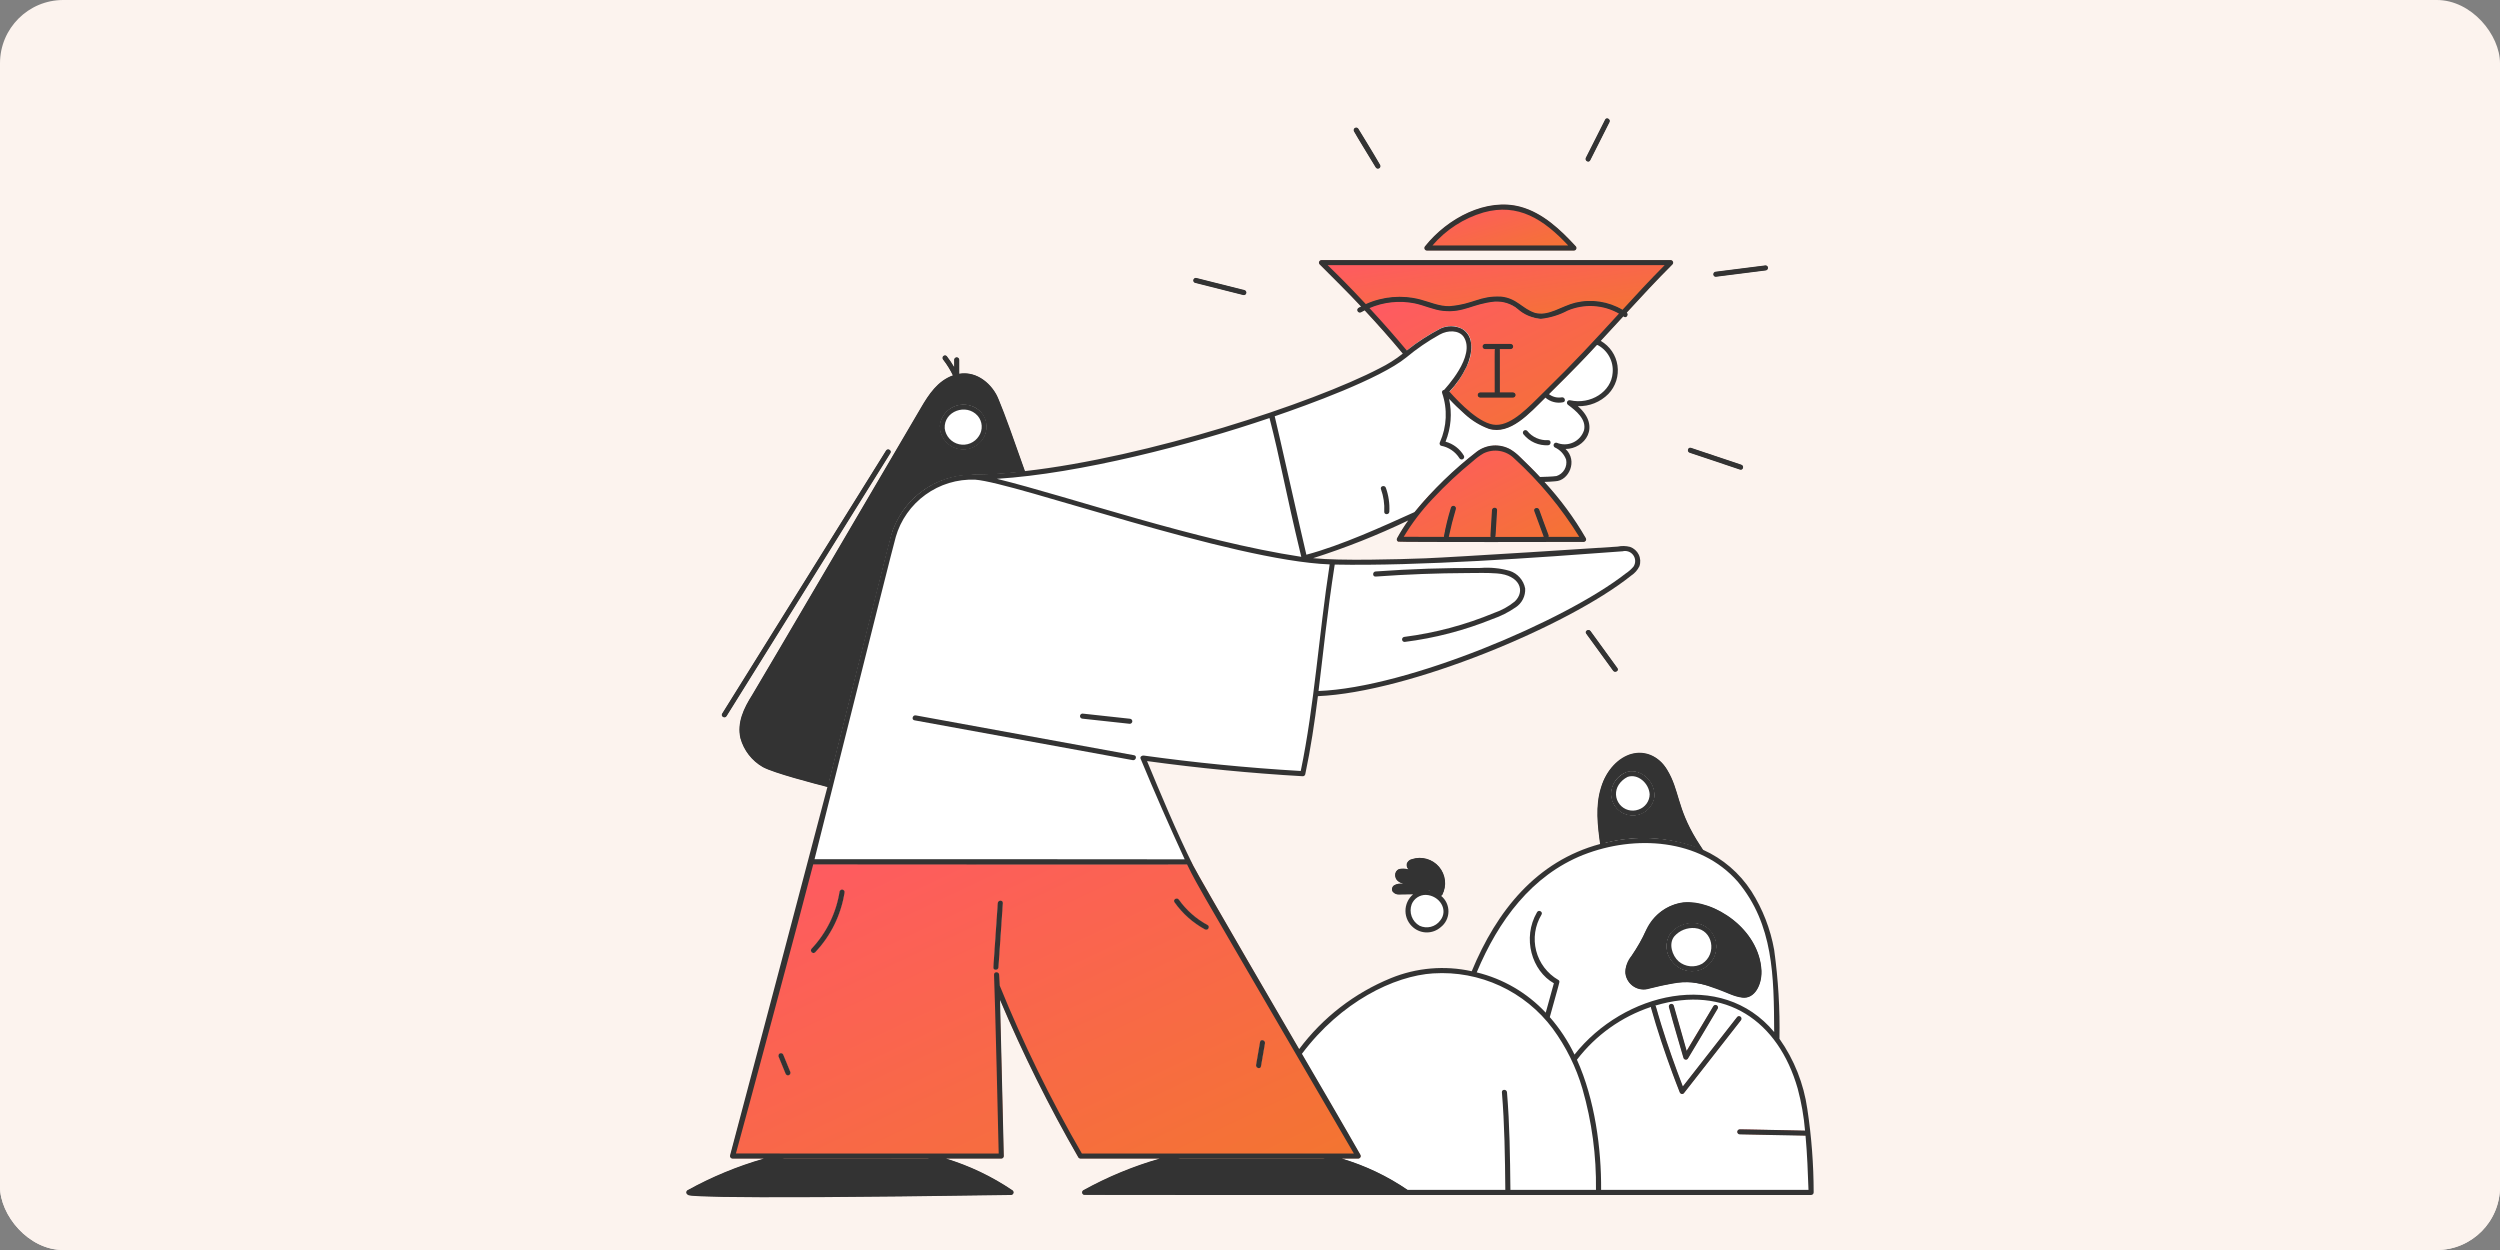 <svg width="316" height="158" viewBox="0 0 316 158" fill="none" xmlns="http://www.w3.org/2000/svg">
<rect x="0" y="0" width="316" height="158" fill="#808080" stroke="none"/>
<rect width="316" height="158" rx="8" fill="#FCF3EE"/>
<rect y="8" width="316" height="150" rx="8" fill="#FCF3EE"/>
<path d="M214.399 106.142C211.914 102.063 212.236 99.82 210.698 97.322C210.265 96.504 209.56 95.864 208.705 95.512C207.85 95.159 206.898 95.118 206.015 95.394C205.132 95.767 204.346 96.339 203.719 97.065C203.092 97.79 202.641 98.651 202.401 99.58C201.679 101.899 201.976 104.35 202.304 106.714C206.574 105.484 211.135 105.743 215.238 107.447C214.96 107.011 214.667 106.584 214.399 106.142ZM209.098 100.72C209.019 101.263 208.778 101.768 208.407 102.172C208.036 102.576 207.553 102.859 207.019 102.985C206.486 103.111 205.927 103.073 205.415 102.877C204.903 102.682 204.462 102.336 204.148 101.887C203.906 101.513 203.754 101.089 203.703 100.647C203.653 100.205 203.705 99.757 203.857 99.34C204.009 98.921 204.256 98.544 204.578 98.237C204.901 97.931 205.29 97.703 205.715 97.573C207.505 97.159 209.224 98.864 209.098 100.72H209.098Z" fill="#333333"/>
<path d="M160.474 52.484C160.458 52.419 160.465 52.35 160.496 52.29C160.526 52.23 160.578 52.184 160.64 52.159C160.377 52.182 138.711 59.916 122.915 60.015C122.882 60.015 122.85 60.021 122.82 60.033C127.053 60.052 150.988 68.599 164.587 70.434C162.499 61.826 161.88 57.934 160.474 52.484Z" fill="white"/>
<path d="M204.065 45.029C203.709 44.194 203.07 43.51 202.26 43.099C200.406 45.097 199.228 46.36 195.745 49.798C195.978 49.977 196.245 50.106 196.53 50.179C196.815 50.252 197.112 50.267 197.402 50.221C197.808 50.153 197.98 50.768 197.573 50.842C197.204 50.914 196.823 50.908 196.456 50.825C196.089 50.742 195.743 50.584 195.44 50.361C195.389 50.323 195.348 50.273 195.32 50.215C193.299 52.206 190.895 54.957 188.208 54.16C187.096 53.751 186.074 53.127 185.201 52.326C184.481 51.694 183.795 51.025 183.143 50.323C183.572 52.158 183.423 54.081 182.718 55.828C183.694 56.095 184.526 56.732 185.039 57.604C185.06 57.641 185.074 57.681 185.08 57.723C185.085 57.765 185.083 57.808 185.072 57.849C185.061 57.889 185.042 57.928 185.017 57.961C184.991 57.995 184.96 58.023 184.923 58.045C184.886 58.066 184.847 58.08 184.805 58.086C184.763 58.091 184.72 58.089 184.679 58.078C184.638 58.067 184.6 58.049 184.566 58.023C184.532 57.998 184.504 57.966 184.483 57.929C184.235 57.522 183.902 57.172 183.509 56.902C183.115 56.633 182.669 56.45 182.199 56.365C182.152 56.352 182.108 56.327 182.072 56.295C182.036 56.262 182.007 56.221 181.989 56.175C181.97 56.13 181.963 56.081 181.966 56.032C181.969 55.983 181.983 55.936 182.007 55.893C182.9 53.931 182.998 51.701 182.282 49.668C182.267 49.626 182.261 49.581 182.267 49.536C182.271 49.492 182.287 49.449 182.312 49.412C182.336 49.374 182.369 49.343 182.408 49.321C182.447 49.299 182.491 49.286 182.536 49.284C183.659 48.154 184.531 46.8 185.093 45.309C185.338 44.611 185.39 43.859 185.243 43.134C185.216 43.03 185.183 42.928 185.144 42.828C184.722 41.92 183.353 41.52 181.967 42.298C180.57 43.079 179.243 43.98 178.003 44.992C175.539 47.077 170.122 49.252 167.12 50.452C166.829 50.568 166.595 50.152 166.829 49.91C161.885 51.832 160.859 52.029 160.641 52.16C160.579 52.185 160.527 52.231 160.497 52.291C160.466 52.351 160.459 52.42 160.475 52.485C161.906 58.035 162.65 62.502 164.588 70.435C164.967 70.486 165.347 70.532 165.727 70.573C169.97 69.231 174.116 67.594 178.132 65.676C180.603 62.472 183.475 59.599 186.678 57.126C187.279 56.669 188 56.399 188.753 56.348C189.506 56.297 190.258 56.468 190.914 56.84C191.361 57.114 191.772 57.441 192.14 57.815C193.739 59.374 194.036 59.662 195.111 60.865C195.599 60.849 196.118 60.834 196.602 60.779C196.862 60.77 197.117 60.709 197.352 60.601C197.687 60.413 197.972 60.149 198.185 59.829C198.397 59.509 198.529 59.143 198.571 58.761C198.613 58.379 198.563 57.993 198.425 57.635C198.288 57.277 198.067 56.956 197.78 56.701C199.45 56.754 200.992 55.393 200.86 53.803C200.782 53.3 200.605 52.818 200.338 52.386C200.072 51.953 199.721 51.577 199.307 51.282C202.806 51.452 205.484 48.3 204.065 45.029ZM175.175 61.657C175.521 62.626 175.67 63.654 175.613 64.681C175.59 65.095 174.946 65.095 174.969 64.681C175.023 63.713 174.882 62.744 174.554 61.831C174.413 61.438 175.035 61.27 175.175 61.657ZM195.684 56.279C195.096 56.313 194.508 56.207 193.97 55.97C193.43 55.733 192.955 55.371 192.583 54.915C192.524 54.854 192.491 54.772 192.491 54.687C192.491 54.602 192.524 54.521 192.583 54.46C192.644 54.4 192.725 54.366 192.81 54.366C192.896 54.366 192.977 54.4 193.038 54.46C193.352 54.854 193.757 55.167 194.217 55.371C194.678 55.576 195.181 55.667 195.684 55.636C196.1 55.61 196.095 56.255 195.683 56.279H195.684Z" fill="white"/>
<path d="M224.594 123.081C224.065 116.361 221.363 110.199 215.24 107.45C211.136 105.747 206.576 105.489 202.306 106.717C194.277 108.863 189.251 115.082 186.059 122.819C189.65 123.557 192.92 125.399 195.411 128.088L196.471 124.258C193.748 122.758 192.362 118.594 194.336 115.309C194.518 115.004 194.999 115.284 194.812 115.587C192.92 118.656 194.356 122.605 196.934 123.886C196.985 123.908 197.027 123.949 197.051 124.001C197.075 124.052 197.079 124.11 197.063 124.164C197.063 124.239 197.084 124.115 195.85 128.572C197.12 130.023 198.184 131.641 199.013 133.382C204.495 126.411 214.921 123.212 221.729 128.14C222.941 129.025 224.005 130.097 224.879 131.316C224.891 128.567 224.81 125.816 224.594 123.081ZM222.558 123.663C222.383 124.825 221.591 126.226 220.238 126.063C219.659 125.979 219.095 125.815 218.561 125.576C217.048 124.88 215.446 124.397 213.8 124.141C212.993 124.081 212.183 124.13 211.389 124.287C210.41 124.463 209.439 124.675 208.473 124.918C208.152 125.026 207.812 125.061 207.476 125.021C207.14 124.98 206.817 124.865 206.531 124.685C206.245 124.504 206.003 124.262 205.823 123.975C205.642 123.689 205.527 123.366 205.487 123.03C205.326 121.733 206.411 120.911 207.662 118.499C207.961 117.788 208.338 117.113 208.787 116.485C209.249 115.829 209.843 115.277 210.532 114.866C211.221 114.456 211.99 114.196 212.786 114.103C214.528 114.036 216.25 114.493 217.73 115.414C221.376 117.488 222.951 121.085 222.558 123.663Z" fill="white"/>
<path d="M228.405 140.188C227.457 134.308 224.755 130.329 221.73 128.139C215.849 123.882 207.321 125.773 201.816 130.464C200.788 131.34 199.849 132.317 199.014 133.379C201.516 138.526 202.378 145.025 202.34 150.72C202.339 150.792 202.31 150.862 202.258 150.914C202.206 150.966 202.137 150.995 202.064 150.996H228.93C229.003 150.996 229.073 150.966 229.125 150.915C229.176 150.863 229.206 150.792 229.206 150.72C229.197 147.194 228.929 143.674 228.405 140.188Z" fill="white"/>
<path d="M195.85 128.571L195.83 128.64C195.81 128.711 195.763 128.771 195.699 128.806C195.635 128.842 195.56 128.851 195.489 128.832C195.418 128.811 195.359 128.764 195.323 128.7C195.287 128.637 195.278 128.561 195.298 128.49C195.334 128.355 195.373 128.22 195.411 128.084C193.666 126.22 191.544 124.75 189.186 123.771C186.828 122.793 184.288 122.328 181.737 122.407C175.042 122.589 168.325 127.292 164.211 132.682C164.311 132.852 170.628 143.683 171.92 145.984C171.943 146.026 171.955 146.073 171.955 146.122C171.955 146.17 171.943 146.217 171.919 146.259C171.894 146.301 171.86 146.336 171.818 146.36C171.777 146.385 171.73 146.398 171.682 146.399C171.662 146.399 171.642 146.399 171.622 146.399C171.188 146.433 171.172 146.399 169.336 146.399C172.414 147.287 175.33 148.665 177.97 150.479C178.021 150.51 178.06 150.558 178.081 150.613C178.103 150.669 178.107 150.73 178.091 150.787C178.075 150.845 178.042 150.896 177.994 150.933C177.948 150.97 177.89 150.991 177.831 150.993H202.063C202.136 150.992 202.206 150.963 202.258 150.911C202.309 150.859 202.339 150.789 202.339 150.717C202.39 143.091 200.893 134.296 195.85 128.571ZM190.326 150.721C190.285 148.932 190.326 143.262 189.889 138.063C189.86 137.708 190.414 137.711 190.441 138.063C190.843 142.893 190.879 150.607 190.878 150.721C190.878 150.795 190.849 150.864 190.797 150.916C190.745 150.968 190.675 150.997 190.602 150.997C190.528 150.997 190.459 150.968 190.407 150.916C190.355 150.864 190.326 150.795 190.326 150.721Z" fill="white"/>
<path d="M205.542 69.066C205.256 69.066 184.718 70.443 180.158 70.612C176.311 70.755 172.304 70.844 168.44 70.757C168.59 70.757 168.718 70.872 168.706 71.106C167.698 77.553 166.856 85.523 166.549 87.946C177.908 87.481 198.124 79.158 206.17 72.706C206.605 72.422 206.954 72.025 207.181 71.557C207.276 71.285 207.308 70.994 207.272 70.708C207.237 70.422 207.137 70.147 206.978 69.906C206.819 69.665 206.607 69.464 206.358 69.318C206.109 69.173 205.83 69.087 205.542 69.066ZM191.592 76.758C190.679 77.389 189.684 77.891 188.635 78.251C185.078 79.689 181.349 80.66 177.543 81.138C177.458 81.138 177.376 81.104 177.316 81.044C177.255 80.983 177.221 80.901 177.221 80.816C177.224 80.731 177.258 80.651 177.318 80.591C177.378 80.531 177.458 80.496 177.543 80.494C181.433 79.993 185.24 78.975 188.861 77.467C189.803 77.147 190.682 76.662 191.455 76.035C192.866 74.712 192.085 72.691 189.216 72.476C187.736 72.366 180.816 72.372 173.878 72.874C173.464 72.904 173.467 72.26 173.878 72.231C178.311 71.91 182.729 71.762 187.132 71.787C188.376 71.688 189.627 71.812 190.828 72.153C192.888 72.945 193.617 75.186 191.592 76.758Z" fill="white"/>
<path d="M173.876 72.875C177.776 72.593 181.634 72.447 185.484 72.43C186.722 72.425 187.978 72.385 189.214 72.477C192.114 72.694 192.851 74.727 191.453 76.036C190.68 76.663 189.801 77.148 188.859 77.468C185.238 78.976 181.431 79.994 177.541 80.495C177.456 80.497 177.376 80.532 177.316 80.592C177.256 80.652 177.222 80.732 177.219 80.817C177.219 80.902 177.253 80.984 177.314 81.045C177.374 81.105 177.456 81.139 177.541 81.139C181.347 80.661 185.076 79.69 188.633 78.252C189.682 77.892 190.677 77.39 191.59 76.759C191.979 76.502 192.293 76.148 192.502 75.732C192.711 75.315 192.807 74.852 192.781 74.386C192.684 73.874 192.453 73.396 192.108 73.003C191.765 72.611 191.322 72.318 190.826 72.154C189.625 71.813 188.374 71.689 187.13 71.788C182.863 71.764 178.448 71.901 173.876 72.232C173.465 72.259 173.462 72.904 173.876 72.875Z" fill="white"/>
<path d="M177.971 150.484C175.331 148.669 172.415 147.292 169.336 146.404H146.915C143.824 147.274 140.83 148.459 137.981 149.938C137.927 149.965 136.968 150.469 136.926 150.511C136.883 150.547 136.853 150.595 136.838 150.649C136.823 150.703 136.825 150.76 136.844 150.814C136.862 150.866 136.896 150.912 136.941 150.945C136.986 150.978 137.04 150.997 137.096 150.998H177.831C177.89 150.997 177.948 150.976 177.995 150.939C178.042 150.901 178.076 150.85 178.091 150.793C178.107 150.736 178.103 150.674 178.082 150.619C178.06 150.563 178.021 150.516 177.971 150.484Z" fill="#333333"/>
<path d="M127.941 150.483C125.286 148.693 122.375 147.318 119.307 146.403C95.264 146.403 97.032 146.355 96.533 146.5C93.195 147.471 89.974 148.806 86.928 150.483C86.883 150.51 86.847 150.55 86.824 150.597C86.801 150.645 86.793 150.698 86.799 150.75C86.805 150.802 86.826 150.852 86.859 150.892C86.893 150.933 86.937 150.963 86.987 150.98C87.062 151.008 85.219 151.642 127.801 150.996C127.861 150.994 127.919 150.973 127.965 150.936C128.012 150.9 128.046 150.849 128.061 150.791C128.077 150.733 128.074 150.672 128.052 150.617C128.03 150.561 127.991 150.514 127.941 150.483Z" fill="#333333"/>
<path d="M199.149 31.154C196.589 28.369 193.642 25.788 189.858 25.893C186.124 25.998 182.494 28.23 180.165 31.154C180.128 31.194 180.104 31.243 180.094 31.296C180.085 31.349 180.091 31.403 180.112 31.453C180.132 31.502 180.166 31.545 180.211 31.575C180.254 31.606 180.306 31.623 180.36 31.625H198.95C199.004 31.625 199.057 31.608 199.102 31.578C199.147 31.548 199.183 31.505 199.204 31.455C199.225 31.405 199.231 31.35 199.221 31.297C199.211 31.243 199.186 31.194 199.149 31.154Z" fill="url(#paint0_linear_11868_21688)"/>
<path d="M171.919 145.989C170.378 143.245 151.479 110.941 150.484 108.801C150.507 108.844 150.519 108.891 150.519 108.939C150.519 108.987 150.506 109.034 150.482 109.075C150.458 109.117 150.424 109.152 150.383 109.177C150.341 109.201 150.295 109.215 150.247 109.216C149.604 109.222 102.912 109.216 102.54 109.216C102.498 109.216 102.456 109.205 102.418 109.186C102.381 109.167 102.348 109.14 102.322 109.106C102.296 109.072 102.279 109.033 102.271 108.992C102.262 108.951 102.264 108.908 102.274 108.867C100.459 116.088 92.531 145.308 92.326 146.055C92.315 146.096 92.314 146.139 92.322 146.18C92.33 146.222 92.348 146.261 92.374 146.295C92.399 146.328 92.432 146.356 92.47 146.374C92.508 146.393 92.549 146.404 92.592 146.404H126.561C126.634 146.404 126.704 146.374 126.756 146.323C126.807 146.271 126.837 146.201 126.837 146.128C126.832 144.307 126.387 127.216 126.35 126.139C126.368 126.182 126.875 127.404 127.12 127.969C129.853 134.246 132.934 140.365 136.351 146.296C136.375 146.329 136.407 146.356 136.444 146.374C136.481 146.393 136.521 146.403 136.562 146.404C136.562 146.404 171.662 146.404 171.681 146.404C171.729 146.404 171.776 146.39 171.818 146.365C171.859 146.341 171.894 146.306 171.918 146.264C171.942 146.223 171.954 146.176 171.955 146.127C171.955 146.079 171.943 146.032 171.919 145.989ZM158.814 134.621L159.315 131.716C159.376 131.366 159.908 131.515 159.848 131.863L159.346 134.767C159.285 135.118 158.754 134.968 158.814 134.621ZM148.972 113.742C149.921 115.081 151.167 116.183 152.612 116.962C152.925 117.131 152.646 117.608 152.334 117.439C150.808 116.61 149.495 115.441 148.495 114.021C148.29 113.73 148.768 113.452 148.972 113.742ZM126.16 122.27C126.136 122.623 125.584 122.625 125.608 122.27C125.793 119.566 125.979 116.86 126.166 114.154C126.19 113.8 126.742 113.799 126.717 114.154C126.532 116.859 126.346 119.564 126.16 122.27ZM98.979 133.37C99.274 134.09 99.568 134.811 99.862 135.531C99.997 135.86 99.463 136.002 99.331 135.681L98.447 133.521C98.312 133.189 98.847 133.047 98.979 133.371V133.37ZM102.622 119.945C104.51 117.941 105.747 115.411 106.171 112.69C106.225 112.339 106.758 112.489 106.703 112.837C106.257 115.652 104.97 118.267 103.012 120.337C102.767 120.595 102.378 120.202 102.622 119.947V119.945Z" fill="url(#paint1_linear_11868_21688)"/>
<path d="M124.024 55.729C124.326 55.373 124.533 54.946 124.625 54.488C124.717 54.03 124.692 53.556 124.551 53.111C124.411 52.665 124.159 52.263 123.821 51.941C123.482 51.619 123.068 51.388 122.616 51.27C122.196 51.149 121.754 51.121 121.322 51.188C120.89 51.256 120.478 51.417 120.115 51.66C119.751 51.904 119.446 52.224 119.219 52.598C118.992 52.972 118.85 53.391 118.803 53.826C118.8 54.434 118.984 55.028 119.332 55.527C119.679 56.026 120.172 56.406 120.744 56.614C121.315 56.822 121.936 56.849 122.524 56.691C123.111 56.532 123.634 56.197 124.024 55.729Z" fill="white"/>
<path d="M198.135 39.212C197.088 39.773 195.942 40.126 194.76 40.25C192.392 40.25 191.54 37.816 188.947 38.07C186.144 38.346 185.064 39.51 182.446 39.253C181.194 39.131 180.046 38.548 178.821 38.299C176.676 37.869 174.45 38.176 172.502 39.171C174.216 41.019 175.652 42.63 177.362 44.681C177.413 44.639 177.468 44.601 177.518 44.558C178.936 43.381 180.476 42.36 182.112 41.511C183.648 40.829 185.61 41.398 185.903 43.122C186.054 44.031 185.949 44.964 185.599 45.816C184.99 47.273 184.108 48.6 183.001 49.726C182.994 49.734 182.985 49.736 182.976 49.743C183.036 49.935 183.099 50.127 183.145 50.322C183.797 51.024 184.483 51.693 185.202 52.325C186.075 53.127 187.098 53.749 188.21 54.159C190.893 54.955 193.297 52.213 195.322 50.214C195.292 50.155 195.282 50.088 195.293 50.023C195.303 49.957 195.335 49.897 195.382 49.851C195.429 49.804 195.49 49.774 195.555 49.764C195.621 49.755 195.688 49.766 195.747 49.797C199.095 46.492 200.556 44.983 205.188 39.923C204.167 39.222 202.985 38.79 201.753 38.666C200.52 38.541 199.275 38.729 198.135 39.212Z" fill="url(#paint2_linear_11868_21688)"/>
<path d="M211.177 32.915H167.031C166.977 32.917 166.925 32.934 166.881 32.965C166.836 32.995 166.802 33.038 166.781 33.088C166.761 33.137 166.755 33.192 166.764 33.245C166.774 33.298 166.799 33.347 166.836 33.386C168.604 35.166 170.402 36.917 172.113 38.755C174.38 37.548 177.018 37.24 179.502 37.894C180.731 38.218 181.92 38.772 183.215 38.741C186.305 38.482 186.981 37.407 189.74 37.535C191.713 37.744 192.374 39.049 194.015 39.595C195.796 40.045 197.227 38.759 199.143 38.298C200.238 38.037 201.377 38.011 202.483 38.22C203.589 38.43 204.639 38.87 205.563 39.513C209.388 35.337 210.155 34.63 211.368 33.386C211.404 33.347 211.429 33.298 211.439 33.246C211.449 33.193 211.443 33.139 211.423 33.09C211.403 33.04 211.369 32.997 211.326 32.966C211.282 32.935 211.23 32.918 211.177 32.915Z" fill="url(#paint3_linear_11868_21688)"/>
<path d="M200.407 68.043C198.148 64.261 195.364 60.819 192.139 57.819C191.772 57.445 191.36 57.118 190.913 56.844C190.257 56.472 189.505 56.301 188.752 56.352C187.999 56.403 187.278 56.673 186.677 57.13C184.783 58.608 182.993 60.212 181.318 61.934C179.482 63.745 177.904 65.802 176.629 68.046C176.593 68.11 176.584 68.186 176.604 68.257C176.624 68.329 176.671 68.389 176.736 68.425C176.84 68.484 200.136 68.468 200.211 68.453C200.255 68.446 200.296 68.428 200.332 68.402C200.368 68.375 200.397 68.34 200.416 68.3C200.436 68.26 200.445 68.215 200.443 68.17C200.442 68.126 200.43 68.082 200.407 68.043ZM182.575 67.907C182.54 67.849 182.529 67.779 182.543 67.713C182.797 66.523 183.082 65.343 183.443 64.18C183.463 64.11 183.51 64.05 183.574 64.014C183.638 63.978 183.713 63.969 183.784 63.989C183.854 64.009 183.914 64.056 183.95 64.12C183.986 64.184 183.994 64.26 183.975 64.33C183.287 66.62 183.123 67.79 183.058 67.911C183.035 67.955 183 67.992 182.957 68.018C182.914 68.044 182.866 68.058 182.815 68.057C182.765 68.057 182.716 68.043 182.674 68.016C182.632 67.99 182.598 67.952 182.575 67.907ZM188.439 67.71C188.528 66.638 188.569 65.562 188.634 64.485C188.656 64.131 189.208 64.13 189.186 64.485C189.121 65.559 189.043 66.631 188.991 67.71C188.974 68.068 188.41 68.055 188.439 67.71ZM195.238 67.907C195.158 67.839 195.256 68.057 193.98 64.586C193.857 64.252 194.39 64.109 194.512 64.44C194.905 65.509 195.298 66.578 195.691 67.647C195.799 67.892 195.453 68.091 195.238 67.907Z" fill="url(#paint4_linear_11868_21688)"/>
<path d="M178.49 108.629C178.347 108.658 178.214 108.722 178.103 108.817C177.992 108.911 177.907 109.033 177.857 109.169C177.827 109.319 177.841 109.474 177.896 109.617C177.952 109.759 178.047 109.883 178.171 109.972C177.742 109.822 177.279 109.793 176.834 109.891C176.696 109.951 176.58 110.053 176.5 110.18C176.419 110.308 176.379 110.456 176.384 110.606C176.401 111.441 177.226 111.649 177.884 111.788C178.29 111.874 177.724 111.75 177.059 111.737C176.758 111.707 176.457 111.785 176.208 111.955C176.097 112.042 176.023 112.168 175.999 112.306C175.977 112.446 176.008 112.588 176.086 112.705C176.186 112.819 176.312 112.906 176.452 112.96C176.593 113.015 176.746 113.035 176.896 113.019C177.292 113.023 177.571 113.01 178.748 112.994C179.245 112.661 179.839 112.501 180.436 112.539C181.034 112.577 181.603 112.812 182.053 113.206C182.099 113.205 182.143 113.191 182.183 113.169C182.222 113.146 182.255 113.113 182.278 113.073C182.564 112.516 182.678 111.888 182.605 111.266C182.533 110.645 182.278 110.059 181.872 109.583C181.466 109.107 180.928 108.762 180.326 108.592C179.724 108.422 179.085 108.436 178.49 108.629Z" fill="#333333"/>
<path d="M217.731 115.413C216.252 114.491 214.53 114.034 212.788 114.102C211.992 114.194 211.223 114.454 210.534 114.864C209.844 115.275 209.25 115.827 208.789 116.484C208.34 117.111 207.962 117.786 207.664 118.498C206.412 120.905 205.326 121.731 205.489 123.029C205.53 123.364 205.644 123.687 205.825 123.973C206.006 124.259 206.247 124.501 206.534 124.682C206.82 124.863 207.142 124.977 207.478 125.018C207.813 125.058 208.154 125.024 208.475 124.917C209.438 124.674 210.412 124.461 211.391 124.286C212.184 124.128 212.995 124.079 213.801 124.14C215.448 124.393 217.05 124.876 218.562 125.575C219.096 125.814 219.661 125.977 220.24 126.062C221.59 126.225 222.384 124.824 222.56 123.662C222.949 121.083 221.374 117.487 217.731 115.413ZM214.89 122.583C214.258 122.793 213.576 122.8 212.941 122.603C212.305 122.406 211.748 122.014 211.347 121.483C210.932 120.986 210.695 120.366 210.673 119.72C210.65 119.074 210.845 118.439 211.224 117.916C211.671 117.408 212.253 117.038 212.901 116.846C213.549 116.653 214.239 116.648 214.89 116.829C215.505 117.033 216.035 117.432 216.401 117.966C216.768 118.499 216.95 119.138 216.919 119.784C216.9 120.4 216.697 120.996 216.335 121.496C215.973 121.995 215.469 122.374 214.89 122.583Z" fill="#333333"/>
<path d="M168.701 71.055C168.705 71.018 168.701 70.98 168.69 70.944C168.679 70.908 168.66 70.875 168.635 70.847C168.611 70.819 168.58 70.796 168.546 70.78C168.512 70.764 168.475 70.756 168.438 70.755C158.576 70.651 134.232 62.59 126.108 60.59C124.489 60.056 122.767 59.911 121.083 60.17C119.291 60.473 117.607 61.231 116.192 62.371C114.777 63.51 113.678 64.994 112.999 66.679C112.69 67.501 112.441 68.345 112.253 69.203C112.057 70.028 102.578 107.661 102.273 108.866C102.254 108.938 102.265 109.013 102.302 109.077C102.34 109.141 102.401 109.187 102.473 109.205C102.525 109.219 150.19 109.215 150.248 109.214C150.296 109.214 150.343 109.2 150.384 109.175C150.426 109.151 150.46 109.116 150.484 109.074C150.508 109.032 150.521 108.986 150.521 108.937C150.521 108.889 150.509 108.842 150.486 108.8C148.539 104.621 146.683 100.403 144.919 96.142C151.58 97.055 158.149 97.695 164.676 98.067C164.736 98.067 164.796 98.047 164.844 98.01C164.892 97.974 164.926 97.922 164.943 97.865C166.337 91.285 166.893 84.66 167.755 77.863C167.964 76.192 168.701 71.055 168.701 71.055ZM115.743 90.472L143.337 95.506C143.687 95.57 143.537 96.102 143.187 96.038L115.594 91.004C115.249 90.941 115.399 90.409 115.743 90.472ZM136.833 90.247L142.806 90.897C143.156 90.935 143.159 91.487 142.806 91.448L136.833 90.799C136.482 90.757 136.48 90.205 136.833 90.243V90.247Z" fill="white"/>
<path d="M214.889 116.827C214.237 116.646 213.548 116.652 212.9 116.844C212.251 117.036 211.67 117.407 211.223 117.914C210.843 118.437 210.649 119.072 210.672 119.718C210.693 120.364 210.93 120.985 211.345 121.48C211.746 122.011 212.304 122.404 212.94 122.601C213.575 122.799 214.257 122.791 214.888 122.581C215.468 122.372 215.972 121.993 216.333 121.494C216.696 120.995 216.899 120.399 216.918 119.782C216.948 119.136 216.767 118.497 216.4 117.964C216.034 117.43 215.503 117.031 214.889 116.827Z" fill="white"/>
<path d="M205.718 97.574C205.043 97.824 204.467 98.29 204.082 98.898C203.798 99.353 203.656 99.882 203.671 100.417C203.687 100.953 203.861 101.472 204.17 101.909C204.479 102.346 204.911 102.683 205.411 102.876C205.911 103.069 206.456 103.11 206.98 102.994C207.519 102.87 208.01 102.587 208.387 102.182C208.765 101.777 209.012 101.268 209.099 100.722C209.225 98.858 207.5 97.162 205.718 97.574Z" fill="white"/>
<path d="M182.819 114.163C182.59 113.711 182.249 113.325 181.829 113.041C181.409 112.757 180.924 112.584 180.419 112.54C179.904 112.493 179.387 112.608 178.94 112.868C178.492 113.127 178.136 113.52 177.922 113.991C177.683 114.541 177.63 115.153 177.769 115.736C177.908 116.319 178.232 116.841 178.694 117.223C180.796 118.977 183.95 116.574 182.819 114.163Z" fill="white"/>
<path d="M201.008 79.791C200.802 79.506 200.323 79.781 200.532 80.069L203.932 84.752C204.138 85.037 204.617 84.762 204.408 84.474C203.418 83.11 201.152 79.987 201.008 79.791Z" fill="#333333"/>
<path d="M213.583 57.181L219.946 59.314C220.283 59.428 220.428 58.894 220.092 58.782L213.73 56.65C213.392 56.536 213.248 57.069 213.583 57.181Z" fill="#333333"/>
<path d="M216.882 34.386C216.534 34.43 216.529 34.986 216.882 34.938L223.159 34.141C223.507 34.098 223.511 33.541 223.159 33.59L216.882 34.386Z" fill="#333333"/>
<path d="M202.925 15.143C202.214 16.551 200.59 19.767 200.489 19.968C200.33 20.283 200.805 20.563 200.966 20.246C201.677 18.837 203.3 15.622 203.401 15.422C203.56 15.106 203.084 14.829 202.925 15.143Z" fill="#333333"/>
<path d="M171.653 16.294C171.615 16.234 171.555 16.191 171.485 16.175C171.416 16.158 171.343 16.169 171.281 16.205C171.22 16.241 171.175 16.299 171.155 16.368C171.136 16.436 171.143 16.51 171.177 16.573C171.947 17.923 173.811 20.951 173.928 21.14C173.966 21.2 174.026 21.243 174.096 21.259C174.165 21.276 174.238 21.265 174.3 21.229C174.361 21.193 174.406 21.135 174.426 21.066C174.445 20.998 174.438 20.924 174.404 20.861C173.634 19.511 171.77 16.483 171.653 16.294Z" fill="#333333"/>
<path d="M151.215 35.181C151.144 35.161 151.068 35.17 151.005 35.206C150.941 35.241 150.894 35.301 150.874 35.372C150.854 35.442 150.863 35.518 150.898 35.582C150.934 35.646 150.994 35.693 151.065 35.713C152.845 36.163 156.906 37.188 157.158 37.249C157.228 37.269 157.304 37.26 157.367 37.224C157.431 37.189 157.479 37.129 157.498 37.058C157.518 36.988 157.509 36.912 157.474 36.848C157.438 36.785 157.378 36.737 157.308 36.718C148.851 34.585 151.912 35.352 151.215 35.181Z" fill="#333333"/>
<path d="M185.599 45.816C185.948 44.965 186.054 44.032 185.903 43.123C185.61 41.404 183.653 40.828 182.111 41.512C180.476 42.362 178.937 43.383 177.518 44.559C175.357 46.412 169.616 48.795 166.95 49.829C166.547 49.985 166.769 50.59 167.121 50.45C170.121 49.25 175.541 47.075 178.005 44.989C179.243 43.974 180.569 43.072 181.97 42.295C183.347 41.522 184.721 41.908 185.146 42.825C185.295 43.219 185.357 43.641 185.329 44.062C185.205 46.017 183.884 47.843 182.546 49.272L182.537 49.285C182.5 49.286 182.463 49.296 182.429 49.312C182.395 49.328 182.365 49.35 182.339 49.378C182.315 49.406 182.295 49.439 182.282 49.474C182.27 49.51 182.264 49.547 182.267 49.584C183.001 51.642 182.909 53.904 182.009 55.895C181.985 55.938 181.97 55.985 181.967 56.034C181.964 56.083 181.973 56.132 181.991 56.178C182.009 56.223 182.038 56.264 182.074 56.296C182.111 56.329 182.153 56.354 182.201 56.367C182.67 56.452 183.116 56.635 183.51 56.904C183.904 57.174 184.236 57.524 184.484 57.931C184.527 58.005 184.598 58.059 184.681 58.08C184.763 58.102 184.851 58.09 184.925 58.047C184.998 58.004 185.052 57.933 185.074 57.851C185.095 57.768 185.083 57.68 185.04 57.606C184.528 56.734 183.695 56.097 182.72 55.831C183.508 53.894 183.599 51.743 182.976 49.746C182.984 49.739 182.993 49.737 183.001 49.729C184.109 48.603 184.991 47.275 185.599 45.816Z" fill="white"/>
<path d="M174.552 61.828C174.88 62.741 175.021 63.71 174.967 64.678C174.944 65.092 175.588 65.091 175.611 64.678C175.668 63.651 175.519 62.623 175.173 61.654C175.034 61.27 174.411 61.438 174.552 61.828Z" fill="white"/>
<path d="M195.44 50.36C195.743 50.583 196.089 50.741 196.456 50.824C196.823 50.907 197.204 50.913 197.573 50.841C197.98 50.766 197.808 50.152 197.402 50.22C197.112 50.265 196.815 50.251 196.53 50.178C196.245 50.105 195.978 49.975 195.745 49.797C195.686 49.766 195.62 49.754 195.554 49.764C195.488 49.774 195.428 49.804 195.38 49.851C195.333 49.897 195.302 49.957 195.291 50.023C195.281 50.088 195.29 50.155 195.32 50.214C195.348 50.272 195.389 50.321 195.44 50.36Z" fill="white"/>
<path d="M195.685 56.28C196.097 56.256 196.099 55.611 195.685 55.636C195.182 55.667 194.678 55.577 194.218 55.372C193.757 55.167 193.353 54.855 193.039 54.46C192.978 54.4 192.896 54.366 192.811 54.366C192.726 54.366 192.644 54.4 192.584 54.46C192.525 54.522 192.492 54.603 192.492 54.688C192.492 54.773 192.525 54.854 192.584 54.916C192.956 55.372 193.431 55.733 193.97 55.971C194.509 56.208 195.097 56.314 195.685 56.28Z" fill="white"/>
<path d="M125.92 49.92C124.932 48.176 123.22 46.924 121.203 47.29V45.483C121.203 45.41 121.174 45.34 121.122 45.288C121.07 45.236 121 45.207 120.927 45.207C120.854 45.207 120.784 45.236 120.732 45.288C120.68 45.34 120.651 45.41 120.651 45.483V46.563C120.353 46.034 120.015 45.529 119.641 45.05C119.424 44.77 119.036 45.163 119.251 45.44C119.741 46.072 120.161 46.754 120.505 47.475C118.573 48.15 117.449 49.834 116.433 51.581C115.868 52.556 95.683 86.969 95.125 87.847C94.041 89.55 93.187 91.343 93.625 93.295C94.051 94.823 95.057 96.123 96.43 96.919C97.78 97.675 103.147 99.062 104.64 99.45C113.149 65.706 112.531 67.869 112.999 66.678C113.789 64.719 115.147 63.039 116.897 61.855C118.647 60.671 120.711 60.036 122.824 60.032C123.055 59.938 124.513 60.132 128.963 59.657C129.151 59.636 129.338 59.614 129.524 59.593C129.165 58.583 126.457 50.867 125.92 49.92ZM124.024 55.729C123.635 56.196 123.111 56.532 122.524 56.69C121.937 56.849 121.315 56.822 120.744 56.614C120.172 56.405 119.679 56.026 119.332 55.527C118.985 55.028 118.8 54.433 118.803 53.825C118.851 53.39 118.993 52.971 119.22 52.597C119.447 52.223 119.753 51.903 120.116 51.66C120.48 51.417 120.892 51.256 121.325 51.189C121.757 51.122 122.199 51.15 122.619 51.272C123.07 51.39 123.484 51.621 123.822 51.943C124.16 52.265 124.411 52.668 124.551 53.113C124.691 53.558 124.716 54.031 124.624 54.489C124.532 54.946 124.325 55.373 124.024 55.729Z" fill="#333333"/>
<path d="M91.797 90.501L112.507 57.249C112.696 56.949 112.219 56.67 112.031 56.971L91.324 90.219C91.132 90.521 91.609 90.8 91.797 90.501Z" fill="#333333"/>
<path d="M143.337 95.507L115.743 90.473C115.396 90.41 115.247 90.942 115.593 91.006L143.186 96.039C143.537 96.103 143.687 95.571 143.337 95.507Z" fill="white"/>
<path d="M136.834 90.797L142.808 91.446C143.16 91.484 143.157 90.932 142.808 90.894L136.834 90.245C136.481 90.206 136.484 90.758 136.834 90.797Z" fill="white"/>
<path d="M178.819 38.302C180.046 38.551 181.192 39.134 182.444 39.256C185.069 39.512 186.113 38.356 188.945 38.073C190.01 38.007 191.06 38.349 191.882 39.029C192.685 39.734 193.693 40.163 194.758 40.252C195.94 40.128 197.086 39.775 198.133 39.214C199.292 38.724 200.557 38.538 201.809 38.675C203.06 38.811 204.256 39.264 205.283 39.992C205.573 40.197 205.849 39.718 205.561 39.515C204.636 38.872 203.587 38.431 202.48 38.222C201.374 38.013 200.236 38.039 199.141 38.3C197.214 38.763 195.797 40.05 194.012 39.597C192.385 39.056 191.713 37.747 189.737 37.537C186.983 37.409 186.32 38.483 183.212 38.743C181.917 38.774 180.728 38.218 179.499 37.895C177.205 37.295 174.775 37.508 172.621 38.495C172.508 38.546 171.765 38.935 171.741 38.95C171.681 38.988 171.638 39.048 171.621 39.118C171.604 39.187 171.615 39.26 171.651 39.322C171.687 39.383 171.745 39.429 171.814 39.448C171.883 39.468 171.956 39.46 172.019 39.426C174.074 38.239 176.491 37.839 178.819 38.302Z" fill="#333333"/>
<path d="M191.242 49.653H189.525V44.077H190.935C191.006 44.074 191.072 44.043 191.121 43.992C191.17 43.94 191.197 43.872 191.197 43.801C191.197 43.731 191.17 43.663 191.121 43.611C191.072 43.56 191.006 43.53 190.935 43.526H187.717C187.646 43.53 187.58 43.56 187.531 43.611C187.482 43.663 187.455 43.731 187.455 43.801C187.455 43.872 187.482 43.94 187.531 43.992C187.58 44.043 187.646 44.074 187.717 44.077H188.975C188.957 44.628 188.97 46.011 188.975 49.656H187.104C187.031 49.656 186.961 49.685 186.909 49.737C186.857 49.789 186.828 49.859 186.828 49.932C186.828 50.006 186.857 50.076 186.909 50.127C186.961 50.179 187.031 50.208 187.104 50.208H191.243C191.279 50.208 191.315 50.201 191.348 50.187C191.381 50.173 191.412 50.153 191.438 50.127C191.463 50.102 191.483 50.072 191.498 50.038C191.511 50.005 191.519 49.969 191.519 49.932C191.519 49.896 191.511 49.86 191.498 49.827C191.483 49.793 191.463 49.763 191.438 49.737C191.412 49.712 191.381 49.691 191.348 49.677C191.315 49.664 191.279 49.656 191.243 49.656L191.242 49.653Z" fill="#333333"/>
<path d="M183.975 64.327C183.995 64.256 183.986 64.181 183.95 64.117C183.914 64.053 183.854 64.006 183.783 63.986C183.713 63.966 183.638 63.975 183.574 64.011C183.51 64.047 183.463 64.106 183.443 64.177C183.085 65.339 182.791 66.518 182.543 67.709C182.529 67.778 182.541 67.85 182.578 67.909C182.615 67.969 182.673 68.013 182.741 68.031C182.808 68.05 182.88 68.042 182.943 68.009C183.005 67.977 183.052 67.922 183.075 67.856C183.325 66.667 183.624 65.491 183.975 64.327Z" fill="#333333"/>
<path d="M189.186 64.489C189.207 64.134 188.655 64.135 188.634 64.489C188.568 65.563 188.528 66.638 188.439 67.714C188.409 68.062 188.973 68.069 188.991 67.714C189.042 66.635 189.123 65.563 189.186 64.489Z" fill="#333333"/>
<path d="M195.693 67.646C195.3 66.576 194.907 65.507 194.513 64.438C194.391 64.107 193.858 64.251 193.981 64.584C195.269 68.086 195.161 67.838 195.239 67.905C195.455 68.09 195.8 67.889 195.693 67.646Z" fill="#333333"/>
<path d="M216.972 127.103C216.911 127.069 216.839 127.061 216.77 127.078C216.703 127.096 216.644 127.14 216.607 127.199C214.574 130.521 213.613 132.113 213.168 132.891C212.621 130.969 212.098 129.042 211.525 127.128C211.505 127.057 211.459 126.997 211.395 126.961C211.331 126.924 211.256 126.915 211.185 126.935C211.115 126.954 211.055 127.001 211.019 127.065C210.983 127.128 210.973 127.203 210.992 127.274C211.539 129.365 212.175 131.432 212.771 133.509C212.912 134.001 213.193 133.959 213.309 133.804C213.391 133.695 217.012 127.603 217.084 127.477C217.101 127.446 217.112 127.41 217.116 127.374C217.12 127.338 217.117 127.302 217.106 127.267C217.096 127.232 217.079 127.2 217.055 127.171C217.033 127.143 217.004 127.12 216.972 127.103Z" fill="url(#paint5_linear_11868_21688)"/>
<path d="M219.613 128.563L212.697 137.413C211.047 133.138 209.754 129.095 209.272 127.266C209.184 126.934 208.635 127.066 208.74 127.416C209.824 131.039 210.906 134.391 212.301 137.924C212.451 138.311 212.687 138.318 212.808 138.162L220.004 128.959C220.22 128.677 219.832 128.284 219.613 128.563Z" fill="url(#paint6_linear_11868_21688)"/>
<path d="M219.907 142.786C219.833 142.786 219.764 142.815 219.712 142.867C219.66 142.919 219.631 142.989 219.631 143.062C219.631 143.135 219.66 143.205 219.712 143.257C219.764 143.309 219.833 143.338 219.907 143.338C220.853 143.364 228.336 143.505 228.336 143.505C228.41 143.505 228.479 143.475 228.531 143.424C228.583 143.372 228.612 143.301 228.612 143.229C228.612 143.155 228.583 143.085 228.531 143.034C228.479 142.982 228.41 142.953 228.336 142.953C219.149 142.703 220.977 142.807 219.907 142.786Z" fill="url(#paint7_linear_11868_21688)"/>
<path d="M86.975 151.026C87.057 151.056 85.22 151.696 127.803 151.045C127.873 151.043 127.94 151.019 127.995 150.976C128.051 150.933 128.09 150.873 128.108 150.805C128.127 150.738 128.123 150.667 128.097 150.601C128.071 150.536 128.025 150.481 127.965 150.445C125.393 148.704 122.575 147.358 119.604 146.451H126.561C126.646 146.45 126.727 146.416 126.787 146.356C126.848 146.296 126.882 146.215 126.883 146.13C126.851 144.309 126.438 127.385 126.405 126.392C129.299 133.231 132.609 139.888 136.315 146.323C136.344 146.361 136.382 146.392 136.425 146.413C136.467 146.435 136.514 146.447 136.562 146.448C147.096 146.448 146.624 146.434 146.549 146.455C143.204 147.418 139.978 148.756 136.933 150.442C136.88 150.475 136.837 150.521 136.81 150.577C136.782 150.632 136.772 150.694 136.779 150.756C136.786 150.817 136.81 150.875 136.85 150.923C136.889 150.971 136.941 151.007 137 151.026C137.082 151.056 156.773 151.045 228.926 151.045C229.011 151.045 229.093 151.011 229.153 150.95C229.213 150.89 229.248 150.808 229.248 150.723C229.243 147.193 228.976 143.668 228.447 140.177C227.991 136.982 226.785 133.941 224.925 131.303C224.994 127.548 224.77 123.792 224.256 120.071C223.788 117.432 222.809 114.909 221.371 112.646C219.882 110.351 217.762 108.533 215.266 107.412C214.992 106.981 214.702 106.558 214.437 106.12C211.947 102.042 212.312 99.907 210.736 97.3C208.411 93.583 203.807 94.9 202.355 99.569C201.635 101.881 201.925 104.323 202.251 106.681C194.216 108.848 189.197 115.104 186.027 122.764C182.615 122.008 179.054 122.31 175.819 123.631C171.207 125.513 167.196 128.614 164.214 132.604C163.787 131.878 151.588 110.964 150.816 109.401C148.657 105.041 146.705 100.342 144.988 96.201C151.502 97.092 158.154 97.745 164.673 98.117C164.743 98.117 164.811 98.093 164.868 98.05C164.924 98.008 164.964 97.948 164.983 97.88C165.676 94.61 166.165 91.308 166.585 87.995C178.06 87.508 198.24 79.124 206.199 72.743C206.64 72.453 206.993 72.049 207.222 71.574C207.39 71.093 207.359 70.565 207.138 70.106C206.916 69.647 206.521 69.295 206.04 69.127C205.524 68.992 204.985 68.98 204.465 69.091C204.072 69.131 183.641 70.441 180.156 70.571C176.672 70.7 169.506 70.91 165.981 70.553C170.092 69.243 174.108 67.651 177.999 65.787C177.485 66.503 177.015 67.25 176.591 68.023C176.549 68.098 176.538 68.187 176.562 68.27C176.585 68.353 176.64 68.424 176.715 68.466C176.841 68.537 200.14 68.514 200.215 68.498C200.266 68.49 200.315 68.47 200.357 68.439C200.399 68.408 200.433 68.368 200.456 68.321C200.478 68.275 200.49 68.223 200.488 68.171C200.487 68.119 200.473 68.068 200.448 68.023C198.974 65.465 197.217 63.081 195.211 60.915C195.661 60.898 196.126 60.886 196.602 60.832C198.3 60.771 199.473 58.237 197.886 56.751C200.282 56.751 202.446 53.934 199.437 51.341C200.152 51.362 200.865 51.236 201.529 50.97C202.194 50.704 202.797 50.303 203.3 49.794C203.751 49.323 204.09 48.755 204.29 48.133C204.489 47.511 204.544 46.852 204.451 46.206C204.358 45.56 204.12 44.943 203.753 44.403C203.386 43.863 202.901 43.413 202.335 43.088C203.291 42.058 204.244 41.024 205.194 39.986C205.217 40.002 205.241 40.016 205.263 40.032C205.586 40.262 205.886 39.769 205.626 39.515C207.546 37.421 209.362 35.46 211.401 33.422C211.443 33.376 211.473 33.319 211.484 33.258C211.496 33.196 211.489 33.132 211.465 33.075C211.442 33.017 211.401 32.967 211.35 32.931C211.299 32.895 211.238 32.875 211.176 32.873H167.028C166.966 32.875 166.905 32.895 166.854 32.931C166.803 32.967 166.762 33.017 166.739 33.075C166.715 33.132 166.708 33.196 166.72 33.258C166.731 33.319 166.761 33.376 166.803 33.422C168.557 35.189 170.34 36.923 172.038 38.747C171.933 38.802 171.822 38.849 171.72 38.911C171.647 38.954 171.593 39.024 171.571 39.107C171.55 39.19 171.562 39.277 171.605 39.351C171.648 39.425 171.719 39.478 171.801 39.5C171.884 39.522 171.972 39.51 172.045 39.467C172.191 39.382 172.345 39.31 172.495 39.233C174.177 41.047 175.608 42.647 177.314 44.697C176.406 45.413 175.425 46.032 174.389 46.544C165.902 50.969 145.053 57.801 129.554 59.547C127.979 55.078 127.096 52.556 126.239 50.507C125.525 48.621 123.531 46.856 121.25 47.235V45.484C121.25 45.398 121.216 45.317 121.156 45.256C121.095 45.196 121.013 45.162 120.928 45.162C120.843 45.162 120.761 45.196 120.701 45.256C120.64 45.317 120.606 45.398 120.606 45.484V46.392C120.327 45.913 120.016 45.452 119.675 45.014C119.614 44.954 119.533 44.92 119.447 44.92C119.362 44.92 119.28 44.954 119.22 45.014C119.161 45.075 119.128 45.157 119.128 45.242C119.128 45.327 119.161 45.408 119.22 45.47C119.696 46.083 120.106 46.746 120.442 47.446C118.525 48.137 117.404 49.818 116.392 51.555C115.827 52.526 95.642 86.943 95.084 87.82C93.995 89.532 93.138 91.346 93.584 93.305C94.007 94.847 95.023 96.159 96.41 96.956C97.76 97.712 102.929 99.049 104.585 99.479C104.102 101.398 92.493 145.296 92.28 146.041C92.267 146.089 92.266 146.138 92.276 146.187C92.285 146.235 92.306 146.281 92.336 146.32C92.366 146.359 92.404 146.391 92.448 146.413C92.492 146.435 92.541 146.447 92.59 146.448C96.752 146.448 96.594 146.434 96.519 146.455C93.174 147.418 89.948 148.756 86.903 150.442C86.85 150.475 86.807 150.522 86.78 150.577C86.753 150.634 86.743 150.696 86.751 150.757C86.758 150.819 86.783 150.877 86.823 150.925C86.863 150.973 86.916 151.008 86.975 151.026ZM138.391 150.401C141.795 148.645 145.403 147.318 149.134 146.451H167.28C170.639 147.238 173.846 148.573 176.772 150.401H138.391ZM227.229 137.601C227.695 139.338 228.006 141.113 228.157 142.905L219.907 142.742C219.822 142.742 219.74 142.776 219.68 142.837C219.619 142.897 219.585 142.978 219.585 143.064C219.585 143.149 219.619 143.231 219.68 143.291C219.74 143.352 219.822 143.386 219.907 143.386L228.219 143.55C228.435 145.939 228.511 148.163 228.594 150.402H202.38C202.424 145.219 201.591 138.97 199.325 133.95C201.706 130.835 204.97 128.509 208.691 127.275C208.68 127.324 208.683 127.376 208.697 127.425C209.484 130.241 210.417 133.017 211.433 135.76C211.482 135.892 212.266 137.987 212.313 138.063C212.328 138.112 212.356 138.157 212.393 138.193C212.429 138.229 212.474 138.256 212.523 138.271C212.573 138.286 212.625 138.288 212.676 138.278C212.727 138.268 212.774 138.246 212.814 138.213C212.889 138.144 212.266 138.928 220.038 128.988C220.096 128.926 220.128 128.845 220.128 128.761C220.128 128.676 220.096 128.594 220.038 128.533C220.008 128.503 219.972 128.479 219.933 128.463C219.894 128.446 219.852 128.438 219.81 128.438C219.768 128.438 219.726 128.446 219.687 128.463C219.648 128.479 219.612 128.503 219.582 128.533L212.712 137.32C211.731 134.777 210.818 132.207 210.012 129.603C209.256 127.162 209.36 127.224 209.228 127.108C218.087 124.444 224.775 129.015 227.229 137.601ZM202.779 100.486C202.926 99.602 203.262 98.759 203.764 98.017C204.267 97.275 204.924 96.65 205.69 96.186C206.076 95.972 206.502 95.841 206.942 95.803C207.381 95.766 207.824 95.822 208.24 95.967C209.001 96.284 209.649 96.823 210.101 97.513C211.722 100.045 211.398 102.728 214.239 106.994C210.576 105.735 206.626 105.572 202.872 106.527C202.485 104.533 202.455 102.487 202.782 100.482L202.779 100.486ZM200.154 108.046C206.63 105.507 214.854 105.97 219.654 111.443C224.179 116.87 224.218 123.381 224.256 130.45C217.569 122.425 205.212 125.466 199.017 133.3C198.195 131.588 197.144 129.995 195.894 128.564C197.084 124.264 197.1 124.255 197.1 124.174C197.12 124.111 197.115 124.043 197.088 123.983C197.06 123.923 197.011 123.876 196.95 123.85C196.266 123.452 195.668 122.923 195.191 122.291C194.714 121.66 194.367 120.94 194.171 120.173C193.975 119.407 193.934 118.609 194.049 117.826C194.165 117.043 194.436 116.291 194.845 115.614C195.063 115.261 194.506 114.939 194.289 115.289C192.359 118.589 193.644 122.735 196.41 124.284C196.068 125.523 195.725 126.762 195.381 128.002C193.032 125.491 189.999 123.721 186.658 122.909C189.398 116.35 193.615 110.642 200.157 108.042L200.154 108.046ZM181.179 123.036C184.075 122.852 186.971 123.394 189.604 124.612C192.237 125.83 194.525 127.685 196.26 130.011C197.947 132.308 199.219 134.882 200.019 137.618C201.213 141.772 201.79 146.08 201.731 150.401H190.917C190.868 146.126 190.829 142.243 190.484 138.064C190.45 137.654 189.809 137.65 189.84 138.064C190.178 142.12 190.23 146.25 190.273 150.401H177.927C175.383 148.663 172.586 147.331 169.634 146.451H171.681C171.737 146.45 171.792 146.434 171.84 146.406C171.889 146.377 171.929 146.337 171.957 146.288C171.985 146.239 172 146.184 172 146.128C172.001 146.071 171.987 146.017 171.959 145.967C170.668 143.665 165.72 135.167 164.563 133.201C169.496 126.625 176.204 123.343 181.185 123.032L181.179 123.036ZM205.075 69.689C205.325 69.621 205.59 69.63 205.833 69.716C206.078 69.802 206.29 69.96 206.442 70.169C206.594 70.379 206.679 70.629 206.685 70.888C206.691 71.147 206.619 71.401 206.477 71.618C206.183 71.961 205.841 72.261 205.462 72.509C197.832 78.475 177.862 86.925 166.663 87.343C167.319 82.061 167.702 77.873 168.708 71.363C179.208 71.576 194.503 70.481 205.08 69.685L205.075 69.689ZM199.611 67.864H195.725C195.742 67.829 195.752 67.791 195.754 67.752C195.756 67.714 195.749 67.675 195.735 67.639C195.322 66.576 194.948 65.5 194.555 64.431C194.413 64.045 193.791 64.212 193.935 64.602C194.328 65.671 194.721 66.74 195.114 67.81C195.151 67.885 195.841 67.865 188.987 67.865C189.05 67.764 189.018 68 189.231 64.49C189.256 64.076 188.613 64.077 188.587 64.49C188.376 67.967 188.37 67.758 188.422 67.865H183.125C183.375 66.678 183.673 65.503 184.019 64.34C184.04 64.258 184.028 64.171 183.986 64.098C183.943 64.025 183.874 63.972 183.792 63.95C183.711 63.927 183.624 63.938 183.551 63.978C183.477 64.019 183.423 64.088 183.399 64.169C183.021 65.379 182.724 66.613 182.511 67.862C182.511 67.862 177.561 67.856 177.431 67.852C178.465 66.13 179.685 64.526 181.068 63.07C182.666 61.356 184.38 59.754 186.198 58.277C186.599 57.913 187.035 57.59 187.502 57.315C188.133 57 188.847 56.89 189.543 57.002C190.239 57.113 190.884 57.44 191.385 57.936C194.578 60.844 197.349 64.184 199.617 67.86L199.611 67.864ZM167.811 33.514H210.411C208.38 35.573 206.886 37.183 205.086 39.156C203.295 38.097 201.162 37.775 199.137 38.256C197.354 38.69 195.778 39.996 194.032 39.554C192.359 38.996 191.761 37.703 189.745 37.492C186.966 37.363 186.343 38.435 183.22 38.698C181.929 38.728 180.745 38.177 179.519 37.852C177.226 37.254 174.798 37.461 172.64 38.438C170.518 36.17 169.425 35.082 167.813 33.512L167.811 33.514ZM173.1 38.943C174.897 38.17 176.886 37.961 178.805 38.343C180.036 38.597 181.186 39.176 182.443 39.299C185.05 39.554 186.099 38.399 188.945 38.117C190.002 38.051 191.043 38.39 191.859 39.066C192.668 39.776 193.684 40.207 194.757 40.295C195.943 40.169 197.094 39.816 198.147 39.256C199.185 38.817 200.311 38.623 201.437 38.689C202.563 38.755 203.658 39.079 204.639 39.636C201.471 43.097 199.018 45.771 195.13 49.573C193.299 51.359 191.168 53.731 189.099 53.703C187.131 53.678 184.512 50.966 183.204 49.503C184.085 48.577 184.816 47.518 185.37 46.365C186.14 44.684 186.397 42.509 184.791 41.561C184.374 41.357 183.918 41.246 183.455 41.238C182.991 41.23 182.532 41.325 182.109 41.515C180.592 42.304 179.154 43.237 177.816 44.302C176.29 42.474 174.719 40.687 173.101 38.942L173.1 38.943ZM177.755 45.183C179.064 44.09 180.475 43.122 181.967 42.295C183.022 41.702 184.395 41.723 184.994 42.557C186.639 44.976 182.58 49.21 182.535 49.285C182.49 49.287 182.446 49.3 182.407 49.322C182.368 49.344 182.335 49.375 182.31 49.413C182.286 49.45 182.27 49.493 182.265 49.537C182.26 49.582 182.265 49.627 182.281 49.669C182.985 51.703 182.886 53.929 182.006 55.894C181.964 55.969 181.953 56.059 181.976 56.142C182 56.225 182.055 56.296 182.13 56.339C182.612 56.425 183.069 56.611 183.474 56.886C183.879 57.16 184.222 57.516 184.481 57.931C184.526 58.001 184.596 58.05 184.677 58.069C184.758 58.089 184.842 58.076 184.914 58.034C184.986 57.992 185.039 57.925 185.061 57.845C185.085 57.765 185.076 57.68 185.037 57.606C184.525 56.734 183.693 56.096 182.717 55.829C183.41 54.11 183.564 52.221 183.159 50.413C183.789 51.101 184.473 51.737 185.167 52.363C186.046 53.169 187.075 53.796 188.195 54.208C190.899 55.01 193.318 52.258 195.341 50.263C195.643 50.525 196.002 50.714 196.389 50.815C196.776 50.916 197.181 50.927 197.572 50.846C197.979 50.771 197.807 50.154 197.401 50.225C197.119 50.271 196.83 50.259 196.553 50.19C196.275 50.121 196.015 49.996 195.787 49.823C202.377 43.32 201.681 43.568 201.954 43.62C202.579 43.955 203.091 44.466 203.426 45.091C203.761 45.715 203.904 46.425 203.838 47.13C203.679 49.505 201.056 51.18 198.459 50.594C198.385 50.576 198.306 50.585 198.238 50.62C198.17 50.655 198.116 50.712 198.087 50.783C198.057 50.854 198.053 50.932 198.075 51.005C198.099 51.079 198.147 51.141 198.211 51.182C199.186 51.907 200.552 52.993 200.221 54.382C200.111 54.721 199.932 55.034 199.695 55.3C199.457 55.566 199.167 55.781 198.843 55.929C198.519 56.078 198.167 56.157 197.811 56.163C197.454 56.169 197.1 56.101 196.771 55.963C196.697 55.945 196.618 55.953 196.549 55.988C196.481 56.023 196.426 56.08 196.397 56.151C196.367 56.222 196.363 56.301 196.386 56.374C196.41 56.447 196.458 56.51 196.523 56.551C196.853 56.7 197.15 56.913 197.397 57.178C197.643 57.444 197.835 57.755 197.958 58.096C198.045 58.53 197.97 58.981 197.747 59.363C197.523 59.746 197.167 60.033 196.746 60.17C196.296 60.245 195.115 60.278 194.655 60.291C193.858 59.426 193.012 58.612 192.171 57.791C191.802 57.413 191.388 57.083 190.937 56.807C190.273 56.432 189.514 56.259 188.753 56.309C187.992 56.36 187.263 56.632 186.654 57.092C183.756 59.336 181.119 61.897 178.792 64.73C174.867 66.501 169.544 68.943 165.125 70.115C164.579 67.859 161.435 53.818 161.124 52.616C165.207 51.22 174.41 47.901 177.756 45.182L177.755 45.183ZM160.465 52.841C161.865 58.258 162.383 61.676 164.481 70.382C151.267 68.376 135.187 62.784 126.009 60.523C136.48 59.873 150.609 56.201 160.465 52.841ZM99.115 97.288C98.316 97.076 97.537 96.789 96.79 96.433C96.122 96.091 95.539 95.603 95.084 95.005C94.63 94.407 94.316 93.715 94.165 92.979C93.753 90.986 94.998 89.197 95.98 87.579C97.849 84.495 117.001 51.692 117.664 50.672C118.38 49.437 119.501 48.489 120.837 47.987C122.919 47.321 124.853 48.812 125.691 50.869C126.403 52.614 128.616 58.827 128.893 59.622C126.906 59.841 124.909 59.957 122.91 59.968C120.596 59.975 118.346 60.726 116.492 62.112C114.639 63.497 113.281 65.442 112.62 67.66C112.17 69.257 110.832 74.63 104.745 98.852C101.874 98.111 101.975 98.12 99.118 97.288H99.115ZM113.215 67.895C113.836 65.736 115.162 63.848 116.982 62.531C118.801 61.214 121.009 60.544 123.253 60.629C128.414 61.022 155.564 70.856 168.07 71.341C166.699 80.258 166.145 89.108 164.415 97.452C157.579 97.053 150.94 96.385 144.567 95.502C144.358 95.473 144.064 95.641 144.17 95.898C145.947 100.174 147.806 104.414 149.746 108.619C149.746 108.619 103.463 108.58 102.958 108.6C111.138 76.038 112.762 69.548 113.219 67.895H113.215ZM93.019 145.801C93.624 143.692 101.724 113.5 102.79 109.261C102.79 109.261 149.469 109.297 150.051 109.27C150.742 110.732 151.555 112.136 152.354 113.545C153.734 115.973 171.089 145.733 171.13 145.807C135.805 145.807 136.824 145.801 136.748 145.807C132.799 138.981 129.33 131.889 126.365 124.582C126.365 124.582 126.324 124.022 126.29 123.205C126.272 122.792 125.629 122.79 125.646 123.205C125.773 126.147 126.21 144.458 126.235 145.81C126.233 145.804 93.05 145.802 93.019 145.801ZM99.105 146.448H117.251C120.61 147.235 123.817 148.57 126.743 150.398H88.362C91.765 148.642 95.374 147.316 99.105 146.451V146.448Z" fill="#333333"/>
<path d="M173.876 72.878C177.741 72.599 181.636 72.449 185.483 72.434C186.723 72.428 187.977 72.387 189.214 72.48C192.114 72.697 192.852 74.73 191.453 76.039C190.68 76.666 189.801 77.15 188.859 77.471C185.238 78.979 181.431 79.997 177.541 80.498C177.456 80.5 177.376 80.534 177.316 80.594C177.256 80.654 177.222 80.735 177.219 80.819C177.219 80.862 177.228 80.904 177.243 80.943C177.26 80.982 177.284 81.017 177.313 81.047C177.343 81.077 177.379 81.101 177.418 81.117C177.457 81.133 177.499 81.141 177.541 81.141C181.347 80.663 185.076 79.692 188.633 78.254C189.682 77.895 190.677 77.392 191.59 76.762C191.979 76.505 192.293 76.15 192.502 75.734C192.711 75.318 192.807 74.854 192.781 74.389C192.684 73.876 192.453 73.398 192.108 73.006C191.765 72.613 191.322 72.32 190.826 72.157C189.626 71.816 188.374 71.692 187.13 71.791C182.727 71.766 178.287 71.914 173.876 72.233C173.465 72.262 173.462 72.906 173.876 72.878Z" fill="#333333"/>
<path d="M180.36 31.674H198.95C199.013 31.672 199.074 31.652 199.125 31.616C199.177 31.58 199.217 31.53 199.24 31.472C199.264 31.414 199.271 31.35 199.259 31.288C199.248 31.227 199.219 31.169 199.175 31.124C197.254 29.038 195.034 26.924 192.235 26.147C187.903 24.942 182.953 27.572 180.127 31.124C180.084 31.17 180.055 31.228 180.044 31.29C180.033 31.352 180.04 31.416 180.065 31.475C180.09 31.533 180.13 31.582 180.183 31.618C180.235 31.653 180.297 31.673 180.36 31.674ZM187.52 26.854C191.89 25.642 195.109 27.697 198.218 31.03H181.06C182.764 29.042 185.008 27.591 187.52 26.854Z" fill="#333333"/>
<path d="M124.06 55.764C124.447 55.301 124.676 54.728 124.716 54.127C124.756 53.526 124.603 52.927 124.281 52.418C123.925 51.912 123.424 51.526 122.844 51.311C122.264 51.097 121.632 51.064 121.033 51.217C120.433 51.37 119.895 51.702 119.488 52.168C119.082 52.634 118.827 53.214 118.758 53.828C118.755 54.446 118.943 55.048 119.296 55.555C119.649 56.062 120.149 56.447 120.729 56.659C121.309 56.871 121.94 56.898 122.536 56.738C123.132 56.578 123.665 56.238 124.06 55.764ZM123.574 52.553C123.878 52.905 124.058 53.348 124.087 53.812C124.115 54.276 123.99 54.737 123.73 55.123C123.47 55.532 123.09 55.85 122.642 56.035C122.194 56.219 121.7 56.261 121.228 56.154C120.755 56.048 120.327 55.798 120.002 55.439C119.677 55.08 119.471 54.629 119.411 54.148C119.282 51.967 122.149 50.943 123.574 52.553Z" fill="#333333"/>
<path d="M208.484 124.962C209.448 124.719 210.419 124.494 211.4 124.331C213.059 123.996 214.779 124.152 216.35 124.781C218.456 125.494 219.099 125.97 220.238 126.105C221.813 126.294 222.713 124.449 222.659 122.735C222.403 117.373 216.578 113.682 212.79 114.054C211.786 114.187 210.831 114.57 210.012 115.167C209.194 115.764 208.538 116.556 208.106 117.472C207.581 118.647 206.948 119.769 206.215 120.826C205.698 121.443 205.424 122.228 205.442 123.033C205.484 123.375 205.602 123.703 205.786 123.994C205.97 124.285 206.216 124.532 206.507 124.716C206.798 124.901 207.127 125.019 207.468 125.061C207.81 125.104 208.157 125.07 208.484 124.962ZM206.234 122.037C206.444 121.615 206.876 121.025 207.659 119.726C208.035 119.106 208.371 118.461 208.666 117.798C209.311 116.46 210.447 115.42 211.838 114.896C215.18 113.716 221.78 117.305 222.019 122.736C222.064 123.936 221.608 125.419 220.458 125.472C219.803 125.493 218.512 124.902 217.362 124.464C214.013 123.189 212.602 123.306 208.956 124.182C208.565 124.311 208.16 124.396 207.75 124.436C207.468 124.433 207.191 124.359 206.945 124.222C206.699 124.085 206.491 123.888 206.34 123.65C206.189 123.411 206.1 123.14 206.081 122.859C206.063 122.577 206.114 122.295 206.231 122.039L206.234 122.037Z" fill="#333333"/>
<path d="M214.901 122.629C215.492 122.419 216.005 122.035 216.373 121.527C216.742 121.02 216.947 120.413 216.964 119.786C217.003 119.127 216.822 118.475 216.448 117.931C216.075 117.387 215.53 116.985 214.901 116.786C214.243 116.595 213.542 116.596 212.884 116.791C212.227 116.985 211.639 117.365 211.19 117.884C210.805 118.415 210.607 119.059 210.628 119.715C210.649 120.371 210.887 121.001 211.306 121.506C211.713 122.045 212.279 122.443 212.923 122.644C213.568 122.845 214.26 122.84 214.901 122.629ZM211.645 118.34C211.968 117.976 212.371 117.693 212.824 117.515C213.276 117.336 213.764 117.267 214.248 117.312C216.514 117.526 217.068 120.569 215.158 121.812C214.69 122.072 214.155 122.184 213.622 122.131C213.091 122.079 212.587 121.865 212.179 121.518C211.359 120.792 210.873 119.268 211.645 118.34Z" fill="#333333"/>
<path d="M206.993 103.039C207.544 102.915 208.045 102.628 208.429 102.214C208.813 101.8 209.063 101.28 209.146 100.722C209.274 98.812 207.505 97.113 205.708 97.53C205.021 97.783 204.436 98.257 204.043 98.875C203.755 99.338 203.61 99.875 203.626 100.42C203.643 100.965 203.819 101.493 204.134 101.938C204.449 102.382 204.889 102.724 205.397 102.919C205.906 103.116 206.461 103.157 206.993 103.039ZM204.6 99.2C204.88 98.773 205.268 98.429 205.725 98.202C207 97.752 208.425 98.976 208.518 100.393C208.514 100.823 208.376 101.242 208.123 101.589C207.869 101.937 207.514 102.197 207.105 102.332C206.689 102.486 206.235 102.505 205.807 102.385C205.38 102.267 205.001 102.016 204.724 101.67C204.446 101.323 204.286 100.899 204.263 100.456C204.241 100.012 204.358 99.574 204.6 99.202V99.2Z" fill="#333333"/>
<path d="M178.663 117.255C179.148 117.654 179.759 117.868 180.388 117.859C181.016 117.85 181.621 117.619 182.095 117.207C182.398 116.974 182.645 116.676 182.817 116.334C182.989 115.992 183.08 115.616 183.086 115.233C183.091 114.851 183.01 114.472 182.849 114.126C182.687 113.779 182.449 113.473 182.152 113.232C182.221 113.209 182.279 113.162 182.314 113.098C182.602 112.534 182.716 111.897 182.644 111.268C182.57 110.639 182.311 110.046 181.901 109.563C181.491 109.08 180.947 108.73 180.337 108.557C179.728 108.383 179.081 108.394 178.478 108.588C178.328 108.618 178.188 108.687 178.072 108.788C177.955 108.888 177.866 109.016 177.814 109.16C177.787 109.289 177.79 109.423 177.826 109.55C177.862 109.677 177.928 109.793 178.018 109.889C177.629 109.77 177.214 109.758 176.818 109.851C176.672 109.916 176.548 110.022 176.464 110.157C176.378 110.292 176.335 110.45 176.341 110.609C176.353 111.266 176.839 111.55 177.378 111.712C176.965 111.628 176.537 111.703 176.178 111.922C176.057 112.015 175.976 112.15 175.951 112.3C175.927 112.45 175.96 112.604 176.044 112.731C176.148 112.851 176.279 112.944 176.428 113.003C176.575 113.062 176.735 113.084 176.893 113.067C177.361 113.072 177.742 113.055 178.612 113.044C178.306 113.305 178.062 113.63 177.895 113.996C177.73 114.362 177.646 114.76 177.651 115.161C177.655 115.563 177.748 115.959 177.923 116.322C178.099 116.683 178.351 117.002 178.663 117.255ZM178.649 109.205C179.115 109.048 179.617 109.029 180.093 109.15C180.569 109.271 181.001 109.527 181.336 109.887C181.67 110.247 181.894 110.696 181.98 111.18C182.065 111.664 182.01 112.163 181.819 112.616L181.552 112.623C181.588 112.271 181.543 111.915 181.42 111.584C181.299 111.252 181.102 110.952 180.847 110.707C180.286 110.193 179.604 109.832 178.864 109.657C178.738 109.617 178.484 109.553 178.449 109.396C178.42 109.263 178.536 109.243 178.649 109.205ZM178.009 111.204C177.694 111.181 177.388 111.08 177.12 110.91C177.026 110.828 176.905 110.587 177.013 110.47C177.088 110.39 177.304 110.436 177.399 110.444C178.083 110.505 178.742 110.726 179.325 111.089C179.907 111.453 180.395 111.948 180.75 112.536C180.649 112.509 180.546 112.496 180.442 112.495C179.787 111.819 178.936 111.367 178.009 111.201V111.204ZM180.225 113.114C181.95 113.181 183.126 115.011 182.044 116.352C181.751 116.748 181.332 117.029 180.856 117.15C180.379 117.27 179.876 117.222 179.431 117.013C178.969 116.752 178.615 116.334 178.434 115.836C178.252 115.337 178.254 114.789 178.44 114.292C178.585 113.94 178.833 113.639 179.151 113.429C179.47 113.219 179.844 113.109 180.225 113.114Z" fill="#333333"/>
<path d="M200.492 80.094L203.892 84.776C204.132 85.109 204.692 84.787 204.447 84.451C203.457 83.087 201.191 79.965 201.048 79.769C200.807 79.436 200.248 79.757 200.492 80.094Z" fill="#333333"/>
<path d="M213.574 57.228L219.936 59.36C220.33 59.492 220.499 58.87 220.107 58.739L213.745 56.606C213.349 56.475 213.179 57.096 213.574 57.228Z" fill="#333333"/>
<path d="M216.879 34.984L223.157 34.188C223.241 34.186 223.322 34.151 223.382 34.091C223.441 34.032 223.475 33.951 223.478 33.866C223.478 33.824 223.469 33.782 223.454 33.743C223.438 33.704 223.414 33.668 223.384 33.638C223.355 33.608 223.319 33.585 223.28 33.569C223.241 33.552 223.199 33.544 223.157 33.544L216.879 34.34C216.794 34.343 216.714 34.377 216.654 34.437C216.594 34.497 216.559 34.578 216.557 34.662C216.557 34.705 216.565 34.746 216.581 34.786C216.597 34.825 216.621 34.86 216.651 34.89C216.681 34.92 216.716 34.944 216.755 34.96C216.795 34.976 216.837 34.984 216.879 34.984Z" fill="#333333"/>
<path d="M201.004 20.267L203.439 15.444C203.626 15.075 203.07 14.748 202.884 15.119C202.173 16.526 200.549 19.743 200.448 19.943C200.262 20.312 200.817 20.637 201.004 20.267Z" fill="#333333"/>
<path d="M173.89 21.163C173.933 21.237 174.004 21.291 174.087 21.312C174.169 21.334 174.257 21.322 174.33 21.279C174.404 21.236 174.458 21.165 174.48 21.083C174.501 21 174.489 20.912 174.446 20.839C173.676 19.489 171.81 16.462 171.695 16.272C171.65 16.202 171.579 16.153 171.499 16.133C171.418 16.114 171.333 16.127 171.261 16.169C171.19 16.21 171.137 16.278 171.114 16.358C171.091 16.438 171.1 16.523 171.138 16.597C171.911 17.95 172.493 18.844 173.89 21.163Z" fill="#333333"/>
<path d="M151.054 35.757L157.147 37.293C157.227 37.312 157.312 37.298 157.384 37.256C157.455 37.213 157.507 37.145 157.529 37.065C157.551 36.985 157.542 36.899 157.502 36.826C157.463 36.753 157.397 36.698 157.318 36.672L151.226 35.136C151.145 35.117 151.06 35.13 150.989 35.173C150.918 35.216 150.866 35.284 150.844 35.364C150.822 35.444 150.831 35.529 150.87 35.602C150.91 35.675 150.975 35.731 151.054 35.757Z" fill="#333333"/>
<path d="M174.967 64.681C174.945 65.095 175.588 65.094 175.611 64.681C175.668 63.654 175.519 62.626 175.173 61.657C175.034 61.27 174.412 61.437 174.552 61.828C174.881 62.741 175.022 63.712 174.967 64.681Z" fill="#333333"/>
<path d="M195.684 56.279C196.096 56.254 196.099 55.61 195.684 55.636C195.181 55.667 194.678 55.576 194.217 55.372C193.757 55.167 193.352 54.854 193.039 54.46C192.978 54.4 192.896 54.366 192.812 54.366C192.726 54.366 192.644 54.4 192.584 54.46C192.525 54.521 192.492 54.602 192.492 54.687C192.492 54.772 192.525 54.854 192.584 54.915C192.956 55.371 193.431 55.732 193.97 55.969C194.509 56.206 195.096 56.312 195.684 56.279Z" fill="#333333"/>
<path d="M91.837 90.522L112.549 57.277C112.768 56.924 112.212 56.602 111.993 56.952L91.281 90.198C91.061 90.55 91.618 90.877 91.837 90.522Z" fill="#333333"/>
<path d="M115.586 91.048L143.179 96.082C143.584 96.157 143.758 95.535 143.35 95.461L115.757 90.425C115.352 90.35 115.175 90.973 115.586 91.048Z" fill="#333333"/>
<path d="M136.832 90.841L142.805 91.49C142.89 91.49 142.972 91.456 143.032 91.395C143.093 91.335 143.127 91.254 143.128 91.169C143.126 91.084 143.091 91.003 143.031 90.943C142.971 90.883 142.89 90.849 142.805 90.847L136.832 90.197C136.747 90.198 136.665 90.231 136.605 90.292C136.545 90.352 136.51 90.434 136.51 90.519C136.512 90.604 136.546 90.685 136.606 90.745C136.667 90.805 136.747 90.839 136.832 90.841Z" fill="#333333"/>
<path d="M106.521 112.452C106.439 112.43 106.351 112.441 106.277 112.483C106.202 112.525 106.148 112.595 106.125 112.677C105.702 115.391 104.469 117.912 102.588 119.913C102.304 120.213 102.758 120.669 103.043 120.367C105.005 118.291 106.296 115.671 106.746 112.851C106.767 112.768 106.756 112.68 106.714 112.606C106.672 112.533 106.603 112.477 106.521 112.452Z" fill="#333333"/>
<path d="M126.205 122.271C126.391 119.565 126.576 116.86 126.761 114.154C126.79 113.741 126.146 113.742 126.118 114.154C125.933 116.859 125.747 119.565 125.561 122.271C125.533 122.685 126.177 122.682 126.205 122.271Z" fill="#333333"/>
<path d="M152.31 117.478C152.675 117.675 153 117.12 152.635 116.922C151.197 116.146 149.957 115.05 149.011 113.718C148.774 113.383 148.215 113.704 148.455 114.044C149.459 115.47 150.778 116.645 152.31 117.478Z" fill="#333333"/>
<path d="M99.023 133.358C98.999 133.277 98.944 133.208 98.87 133.166C98.797 133.124 98.71 133.112 98.627 133.133C98.587 133.144 98.548 133.163 98.515 133.189C98.481 133.214 98.453 133.247 98.433 133.284C98.412 133.321 98.398 133.361 98.393 133.403C98.388 133.445 98.391 133.488 98.402 133.529C98.696 134.249 98.991 134.969 99.286 135.689C99.311 135.77 99.365 135.839 99.439 135.881C99.513 135.923 99.6 135.935 99.682 135.914C99.723 135.903 99.761 135.884 99.794 135.858C99.828 135.832 99.856 135.8 99.876 135.763C99.897 135.726 99.911 135.686 99.916 135.644C99.921 135.602 99.918 135.559 99.907 135.518C99.612 134.798 99.318 134.078 99.023 133.358Z" fill="#333333"/>
<path d="M159.39 134.781L159.892 131.875C159.962 131.47 159.341 131.296 159.271 131.704L158.769 134.609C158.699 135.015 159.32 135.189 159.39 134.781Z" fill="#333333"/>
<path d="M187.103 50.251H191.242C191.327 50.251 191.409 50.217 191.469 50.157C191.53 50.096 191.563 50.015 191.563 49.929C191.563 49.844 191.53 49.762 191.469 49.702C191.409 49.641 191.327 49.608 191.242 49.608H189.574C189.574 43.824 189.589 44.214 189.545 44.12H190.939C191.024 44.12 191.106 44.087 191.166 44.026C191.227 43.966 191.26 43.884 191.26 43.799C191.26 43.714 191.227 43.632 191.166 43.571C191.106 43.511 191.024 43.477 190.939 43.477H187.72C187.635 43.477 187.553 43.511 187.493 43.571C187.432 43.632 187.399 43.714 187.399 43.799C187.399 43.884 187.432 43.966 187.493 44.026C187.553 44.087 187.635 44.12 187.72 44.12H188.955C188.91 44.207 188.931 44.615 188.931 49.608H187.107C187.021 49.608 186.94 49.641 186.88 49.702C186.819 49.762 186.785 49.844 186.785 49.929C186.785 50.015 186.819 50.096 186.88 50.157C186.94 50.217 187.021 50.251 187.107 50.251H187.103Z" fill="#333333"/>
<path d="M216.992 127.059C216.92 127.02 216.836 127.01 216.757 127.031C216.678 127.052 216.61 127.102 216.567 127.171L213.199 132.828C212.655 130.922 212.112 129.016 211.569 127.11C211.543 127.031 211.488 126.965 211.415 126.926C211.341 126.886 211.256 126.877 211.176 126.899C211.096 126.922 211.028 126.973 210.985 127.045C210.942 127.116 210.929 127.201 210.948 127.282C211.514 129.439 212.171 131.572 212.783 133.717C212.801 133.777 212.836 133.831 212.885 133.871C212.933 133.911 212.992 133.936 213.055 133.942C213.11 133.95 213.165 133.944 213.216 133.923C213.267 133.902 213.312 133.868 213.345 133.824C213.436 133.702 217.059 127.605 217.122 127.492C217.143 127.456 217.155 127.414 217.159 127.373C217.164 127.331 217.159 127.289 217.147 127.249C217.135 127.208 217.115 127.171 217.089 127.138C217.062 127.105 217.029 127.078 216.992 127.059Z" fill="#333333"/>
<defs>
<linearGradient id="paint0_linear_11868_21688" x1="170.522" y1="28.758" x2="173.677" y2="39.283" gradientUnits="userSpaceOnUse">
<stop stop-color="#FF5964"/>
<stop offset="1" stop-color="#F37530"/>
</linearGradient>
<linearGradient id="paint1_linear_11868_21688" x1="52.497" y1="127.602" x2="81.533" y2="189.098" gradientUnits="userSpaceOnUse">
<stop stop-color="#FF5964"/>
<stop offset="1" stop-color="#F37530"/>
</linearGradient>
<linearGradient id="paint2_linear_11868_21688" x1="156.159" y1="46.176" x2="169.112" y2="72.233" gradientUnits="userSpaceOnUse">
<stop stop-color="#FF5964"/>
<stop offset="1" stop-color="#F37530"/>
</linearGradient>
<linearGradient id="paint3_linear_11868_21688" x1="144.418" y1="36.302" x2="146.426" y2="49.546" gradientUnits="userSpaceOnUse">
<stop stop-color="#FF5964"/>
<stop offset="1" stop-color="#F37530"/>
</linearGradient>
<linearGradient id="paint4_linear_11868_21688" x1="164.669" y1="62.405" x2="174.463" y2="81.673" gradientUnits="userSpaceOnUse">
<stop stop-color="#FF5964"/>
<stop offset="1" stop-color="#F37530"/>
</linearGradient>
<linearGradient id="paint5_linear_11868_21688" x1="207.915" y1="130.417" x2="214.841" y2="136.501" gradientUnits="userSpaceOnUse">
<stop stop-color="#FF5964"/>
<stop offset="1" stop-color="#F37530"/>
</linearGradient>
<linearGradient id="paint6_linear_11868_21688" x1="203.056" y1="132.666" x2="214.238" y2="144.006" gradientUnits="userSpaceOnUse">
<stop stop-color="#FF5964"/>
<stop offset="1" stop-color="#F37530"/>
</linearGradient>
<linearGradient id="paint7_linear_11868_21688" x1="215.14" y1="143.143" x2="215.256" y2="144.579" gradientUnits="userSpaceOnUse">
<stop stop-color="#FF5964"/>
<stop offset="1" stop-color="#F37530"/>
</linearGradient>
</defs>
</svg>

